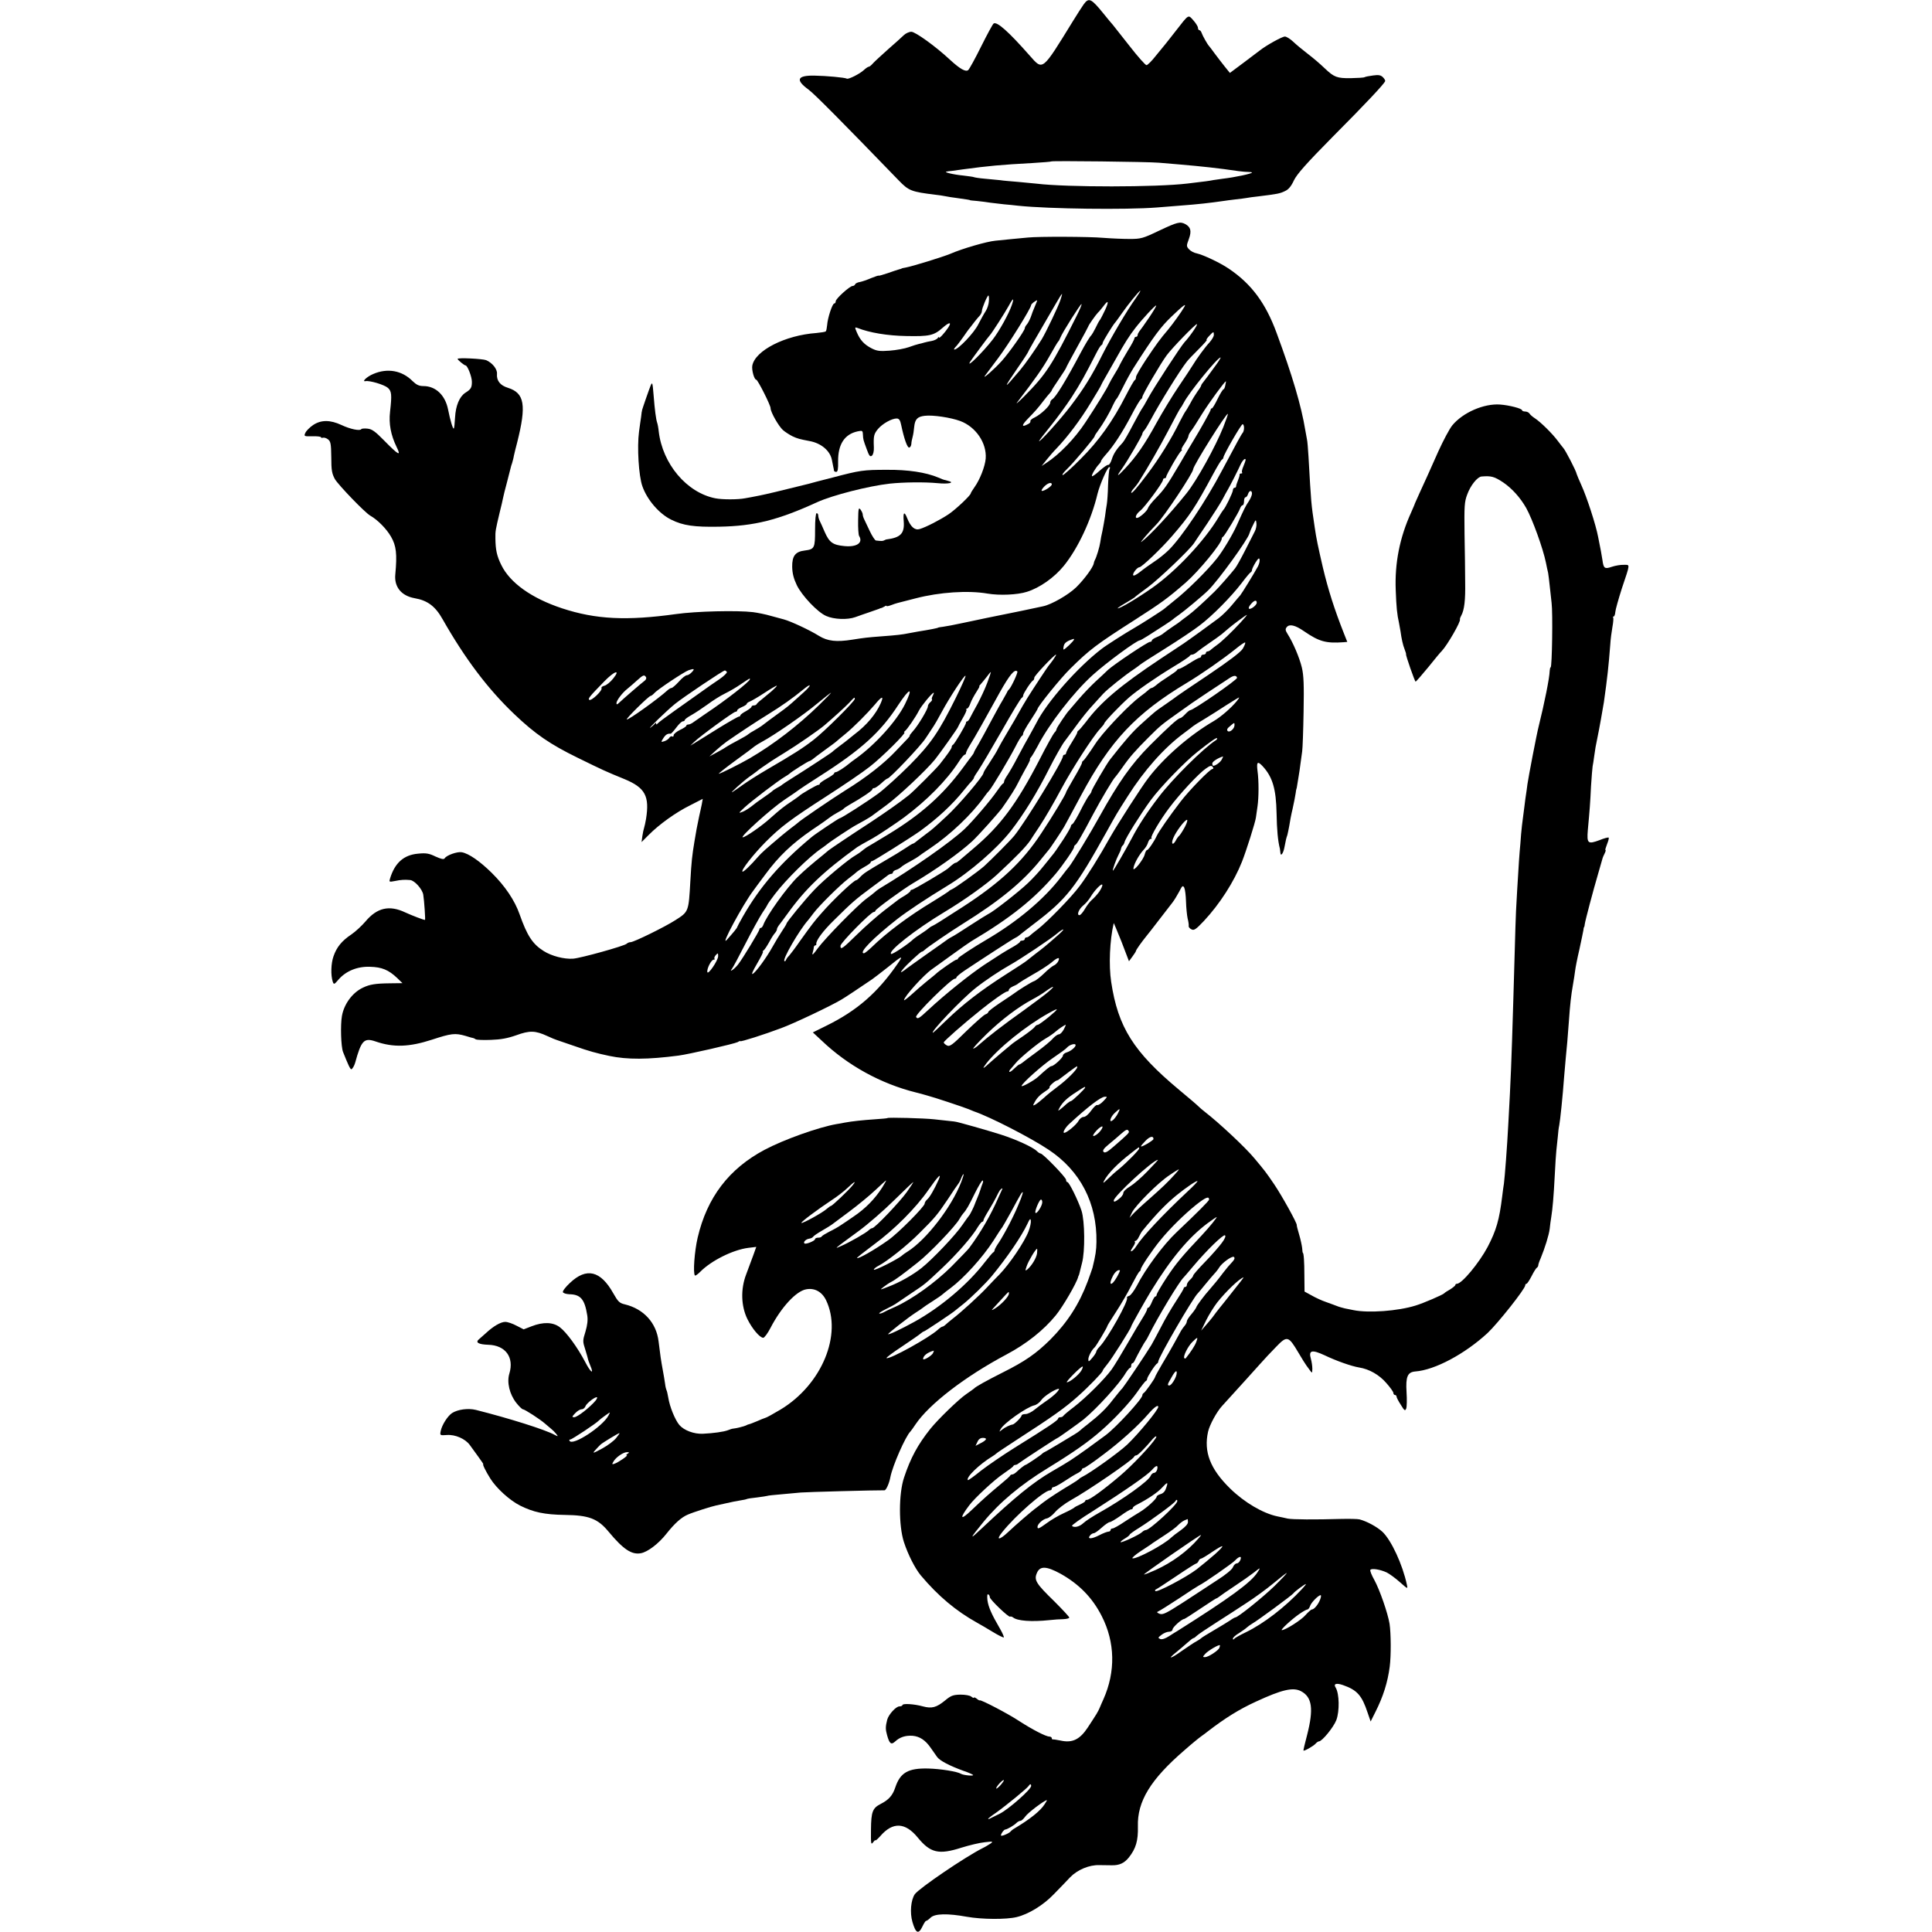 <?xml version="1.0" standalone="no"?>
<!DOCTYPE svg PUBLIC "-//W3C//DTD SVG 20010904//EN"
 "http://www.w3.org/TR/2001/REC-SVG-20010904/DTD/svg10.dtd">
<svg version="1.0" xmlns="http://www.w3.org/2000/svg"
 width="1216pt" height="1216pt" viewBox="0 0 1216 1216"
 preserveAspectRatio="xMidYMid meet">
<g transform="translate(0,1216) scale(0.1,-0.1)"
fill="#000000" stroke="none">
<path d="M6821 12133 c-11 -16 -42 -63 -68 -106 -196 -318 -188 -312 -272
-217 -133 151 -206 216 -227 202 -6 -4 -41 -69 -79 -145 -37 -75 -74 -142 -81
-148 -16 -13 -51 6 -116 66 -89 83 -217 175 -242 175 -14 0 -36 -10 -48 -22
-13 -13 -57 -52 -98 -88 -40 -36 -83 -75 -94 -87 -11 -13 -23 -23 -28 -23 -5
0 -19 -10 -31 -21 -24 -23 -97 -60 -107 -54 -11 7 -131 18 -204 19 -109 2
-121 -27 -37 -88 38 -28 211 -203 568 -572 63 -65 78 -71 233 -90 19 -2 46 -6
60 -9 14 -3 45 -8 70 -11 63 -9 85 -12 85 -14 0 -1 20 -3 45 -5 25 -3 63 -7
85 -11 22 -3 60 -7 85 -10 25 -2 65 -6 90 -9 192 -20 678 -26 870 -11 58 5
125 10 150 12 109 8 187 17 270 29 14 2 48 7 76 10 28 3 59 7 70 9 10 2 44 7
74 10 122 15 136 18 167 33 23 10 40 31 57 68 19 39 78 106 243 273 215 216
325 334 331 351 2 5 -5 16 -14 25 -13 13 -27 16 -62 11 -25 -3 -49 -8 -54 -11
-4 -3 -44 -5 -87 -6 -85 -1 -104 6 -161 60 -37 35 -66 60 -120 102 -25 19 -61
49 -80 67 -19 18 -43 33 -53 33 -17 0 -115 -54 -157 -87 -8 -6 -54 -41 -102
-77 l-87 -65 -34 42 c-18 23 -47 60 -63 82 -16 22 -31 42 -34 45 -10 10 -41
65 -47 83 -3 9 -9 17 -14 17 -5 0 -9 7 -9 15 0 8 -13 29 -29 47 -33 37 -27 41
-111 -67 -30 -38 -60 -77 -67 -85 -7 -8 -34 -41 -59 -72 -25 -32 -51 -58 -58
-58 -7 0 -55 54 -107 121 -52 66 -99 126 -105 133 -6 6 -33 39 -59 71 -77 95
-92 102 -124 58z m472 -997 c37 -3 95 -8 130 -11 139 -12 244 -23 372 -42 17
-2 42 -5 58 -5 15 0 27 -2 27 -4 0 -7 -107 -30 -185 -39 -16 -2 -42 -6 -56 -8
-24 -5 -53 -9 -164 -22 -197 -24 -760 -24 -950 -1 -16 2 -68 7 -115 11 -47 4
-98 8 -115 11 -16 2 -59 6 -94 9 -36 3 -67 8 -71 10 -3 2 -33 6 -66 10 -64 6
-128 22 -106 25 6 2 20 3 30 4 9 1 42 6 72 10 163 22 239 29 440 40 63 4 116
8 117 10 5 5 607 -2 676 -8z"/>
<path d="M7295 10708 c-102 -49 -115 -52 -185 -52 -41 0 -115 3 -165 7 -89 8
-407 9 -475 2 -39 -3 -174 -17 -205 -20 -54 -5 -207 -49 -285 -83 -46 -19
-236 -78 -280 -86 -14 -2 -25 -5 -25 -6 0 -1 -7 -3 -15 -5 -8 -2 -41 -13 -72
-24 -32 -11 -58 -18 -58 -16 0 2 -21 -5 -46 -15 -25 -11 -57 -22 -72 -25 -15
-2 -28 -9 -30 -15 -2 -5 -9 -10 -16 -10 -17 0 -106 -80 -106 -96 0 -8 -4 -14
-9 -14 -12 0 -42 -91 -45 -136 -2 -19 -5 -37 -9 -40 -3 -3 -29 -7 -59 -10
-196 -14 -385 -110 -403 -205 -5 -27 12 -89 25 -89 9 0 90 -160 90 -179 0 -25
51 -114 78 -138 15 -13 42 -30 60 -39 32 -15 45 -18 107 -30 73 -13 130 -61
141 -119 3 -17 7 -37 9 -45 2 -8 4 -18 4 -22 1 -5 7 -8 14 -8 10 0 13 18 12
66 -1 107 40 171 123 189 29 6 32 5 33 -19 2 -34 2 -33 24 -93 15 -42 21 -50
33 -41 8 7 13 28 12 52 -3 72 0 84 26 116 29 34 88 67 119 66 14 -1 21 -11 27
-41 18 -86 39 -146 51 -142 7 2 12 12 13 23 0 10 4 30 8 44 4 14 8 42 10 64 5
48 21 64 67 69 52 6 163 -11 223 -33 98 -37 167 -138 160 -236 -4 -50 -37
-134 -71 -181 -12 -17 -23 -35 -23 -38 0 -12 -95 -102 -140 -132 -51 -34 -141
-81 -182 -93 -30 -9 -56 13 -78 68 -18 46 -27 39 -22 -19 6 -76 -19 -103 -108
-114 -3 0 -9 -3 -15 -6 -9 -5 -18 -5 -52 -1 -6 1 -24 28 -39 60 -15 31 -31 65
-35 74 -5 10 -9 23 -9 30 0 7 -7 21 -14 31 -12 15 -14 6 -15 -68 -1 -47 2 -91
6 -98 27 -43 -14 -72 -93 -64 -73 7 -94 23 -123 88 -13 30 -27 62 -32 71 -5
10 -9 25 -9 33 0 8 -4 15 -10 15 -6 0 -10 -41 -10 -104 0 -116 -3 -123 -65
-131 -59 -7 -80 -34 -79 -103 1 -41 9 -73 29 -115 32 -66 131 -171 185 -194
49 -22 135 -25 184 -7 23 8 61 22 86 30 25 9 52 18 60 21 8 4 17 7 20 7 3 1
11 5 18 9 6 5 12 6 12 3 0 -3 12 -1 28 5 15 6 34 12 42 14 8 2 59 15 113 29
150 39 330 51 452 30 76 -13 189 -8 248 11 81 25 173 90 233 164 89 110 173
289 212 454 15 59 62 167 74 167 5 0 6 -5 2 -11 -4 -6 -8 -52 -10 -103 -1 -50
-5 -104 -8 -121 -3 -16 -8 -50 -11 -75 -4 -25 -11 -65 -16 -90 -6 -25 -12 -57
-14 -73 -4 -29 -24 -95 -34 -112 -3 -5 -6 -15 -7 -21 -4 -25 -60 -101 -111
-151 -50 -48 -155 -108 -208 -119 -73 -16 -213 -45 -230 -48 -57 -11 -181 -37
-270 -56 -55 -12 -113 -23 -130 -25 -16 -2 -30 -4 -30 -5 0 -3 -57 -14 -127
-25 -18 -3 -45 -8 -60 -11 -39 -8 -73 -12 -168 -19 -92 -7 -109 -9 -185 -21
-100 -16 -156 -10 -211 24 -59 37 -176 91 -219 103 -16 4 -55 15 -85 23 -30 9
-80 19 -110 23 -98 12 -359 6 -485 -12 -310 -43 -504 -34 -717 36 -191 63
-328 160 -383 273 -28 57 -36 94 -37 166 -1 48 1 55 27 165 10 39 19 79 21 90
2 11 13 56 25 100 11 44 22 85 23 90 1 6 5 19 9 30 3 11 9 31 11 45 3 14 12
52 21 85 59 235 47 311 -58 344 -49 15 -73 45 -69 89 2 29 -29 68 -68 85 -23
9 -180 17 -180 8 0 -6 42 -41 50 -41 12 0 40 -71 40 -103 0 -37 -6 -47 -41
-69 -37 -24 -61 -81 -65 -156 -2 -36 -5 -67 -8 -69 -5 -6 -22 49 -36 120 -18
90 -78 147 -155 147 -28 0 -44 8 -68 31 -66 67 -158 84 -248 45 -39 -16 -75
-50 -48 -45 25 5 117 -22 140 -42 24 -21 26 -44 14 -150 -9 -76 5 -148 41
-222 31 -62 13 -53 -79 41 -54 55 -75 71 -103 74 -19 2 -37 1 -40 -3 -8 -13
-70 0 -125 26 -71 33 -128 33 -178 0 -21 -14 -43 -36 -49 -49 -10 -22 -9 -23
44 -22 30 1 54 -2 54 -6 0 -4 6 -5 13 -3 6 2 21 -2 31 -10 17 -13 20 -28 21
-112 0 -83 4 -104 23 -139 23 -38 189 -211 223 -230 46 -26 102 -83 130 -132
33 -57 39 -108 27 -237 -8 -79 38 -135 121 -150 82 -14 131 -51 177 -133 141
-248 284 -438 451 -597 131 -125 226 -190 398 -274 161 -79 176 -86 296 -135
130 -54 158 -107 135 -251 -4 -22 -9 -47 -12 -55 -3 -8 -8 -32 -11 -52 l-5
-38 44 44 c66 67 172 143 261 187 l80 41 -6 -34 c-4 -18 -11 -53 -17 -78 -15
-73 -17 -82 -29 -155 -15 -90 -19 -128 -26 -250 -11 -194 -10 -193 -95 -247
-67 -43 -261 -138 -281 -138 -8 0 -19 -4 -25 -10 -14 -14 -287 -90 -337 -94
-57 -4 -136 17 -185 48 -70 44 -104 96 -152 232 -30 86 -91 177 -175 260 -74
73 -144 122 -189 130 -28 5 -96 -19 -107 -38 -6 -9 -22 -5 -58 11 -41 20 -60
23 -110 18 -90 -8 -146 -58 -176 -156 -7 -23 -6 -23 31 -16 38 8 62 9 95 6 28
-2 78 -58 83 -93 6 -36 14 -158 11 -158 -10 0 -80 27 -124 47 -101 48 -178 30
-251 -57 -23 -27 -63 -64 -88 -81 -61 -41 -93 -80 -113 -138 -16 -45 -18 -118
-5 -159 7 -20 9 -20 37 13 47 54 119 83 198 80 74 -2 116 -19 170 -70 l34 -33
-79 -1 c-92 -1 -127 -7 -169 -27 -67 -31 -120 -104 -133 -179 -10 -57 -6 -192
7 -226 31 -78 45 -109 52 -109 6 0 19 22 24 40 39 142 56 160 129 135 113 -39
212 -35 354 11 122 40 146 43 212 24 25 -8 47 -14 50 -14 3 -1 10 -4 15 -8 6
-3 48 -5 95 -3 62 2 105 10 159 29 85 31 120 30 196 -5 28 -13 55 -24 60 -25
6 -2 55 -19 111 -38 88 -31 138 -45 219 -62 114 -24 242 -23 435 2 63 8 351
74 373 85 9 6 17 8 17 6 0 -6 154 43 257 82 77 28 311 139 378 179 26 15 114
74 195 129 14 10 57 43 95 73 96 78 103 80 65 25 -126 -183 -256 -296 -449
-391 l-85 -42 55 -51 c164 -157 373 -272 594 -327 17 -4 32 -8 35 -9 3 -1 19
-5 35 -10 43 -11 226 -72 261 -86 16 -7 31 -13 34 -14 98 -33 356 -165 471
-242 198 -132 304 -335 300 -580 -1 -54 -5 -82 -25 -163 -2 -8 -16 -46 -30
-85 -54 -144 -127 -257 -235 -366 -90 -89 -159 -137 -301 -208 -101 -51 -170
-89 -180 -101 -3 -3 -25 -18 -49 -35 -47 -32 -178 -159 -226 -219 -78 -98
-124 -182 -165 -306 -34 -101 -34 -303 -1 -405 26 -80 70 -166 106 -210 110
-131 223 -225 354 -298 19 -10 64 -37 99 -58 36 -22 67 -37 70 -35 2 3 -8 27
-23 53 -56 96 -74 139 -80 181 -3 27 -1 41 5 37 6 -3 10 -11 10 -18 0 -14 120
-130 128 -122 3 2 11 0 18 -5 26 -22 116 -29 229 -17 28 3 67 6 88 6 20 1 37
5 37 10 0 5 -43 51 -95 103 -114 111 -128 133 -109 177 19 46 59 45 149 -4
116 -65 200 -150 259 -266 85 -166 88 -351 11 -524 -8 -17 -18 -41 -24 -55
-12 -27 -17 -35 -74 -122 -50 -76 -97 -100 -172 -83 -22 4 -43 8 -47 7 -5 -1
-8 2 -8 8 0 5 -7 10 -15 10 -22 0 -107 44 -189 97 -69 46 -242 136 -249 131
-2 -2 -11 3 -20 11 -10 7 -17 10 -17 6 0 -4 -7 -1 -16 6 -9 8 -39 13 -69 13
-46 -1 -60 -6 -97 -37 -54 -44 -83 -52 -139 -37 -54 15 -129 20 -129 8 0 -4
-9 -8 -19 -8 -22 0 -68 -51 -77 -84 -11 -43 -11 -61 -1 -96 15 -55 26 -64 51
-41 29 27 64 39 110 36 45 -4 81 -28 114 -76 13 -19 31 -44 40 -57 17 -24 79
-56 167 -88 28 -9 54 -21 59 -25 10 -9 -60 -3 -76 7 -23 14 -128 31 -206 33
-126 3 -176 -26 -207 -119 -17 -51 -41 -78 -92 -104 -51 -26 -60 -49 -61 -161
-1 -90 0 -98 13 -81 8 11 15 17 15 13 0 -4 14 8 31 27 78 90 156 87 235 -9 80
-98 133 -110 276 -64 49 15 114 31 146 34 51 6 55 5 37 -8 -11 -7 -33 -21 -50
-29 -113 -57 -399 -252 -427 -290 -25 -36 -32 -117 -15 -175 21 -72 38 -80 63
-28 9 19 19 35 23 35 4 0 17 9 29 21 27 25 106 27 227 5 95 -17 249 -18 314
-2 75 18 168 75 234 144 34 35 81 83 103 107 46 47 120 78 183 76 20 0 55 -1
78 -1 48 -1 79 13 108 49 45 57 59 106 57 195 -5 157 79 296 294 481 44 39 92
78 105 87 13 9 33 24 44 33 107 82 195 137 300 185 162 75 233 92 283 66 71
-37 81 -112 39 -276 -14 -52 -24 -96 -23 -98 5 -5 64 29 76 43 7 8 17 15 22
15 19 0 92 89 109 134 21 56 19 166 -4 204 -16 24 3 31 46 16 89 -31 119 -65
155 -174 l19 -55 30 60 c49 97 77 186 90 285 9 69 8 210 -1 270 -11 67 -62
214 -96 276 -17 30 -28 58 -25 63 7 12 62 3 103 -16 18 -9 55 -36 83 -61 50
-44 50 -45 44 -16 -27 127 -98 280 -154 333 -35 32 -98 66 -144 78 -12 3 -62
4 -112 3 -169 -5 -310 -4 -340 2 -16 4 -46 10 -65 14 -91 19 -208 88 -297 175
-126 123 -168 232 -139 359 10 43 54 124 88 161 119 131 199 219 238 263 25
28 70 77 102 109 69 72 78 69 140 -36 23 -39 46 -76 51 -82 4 -5 14 -19 22
-30 14 -19 14 -19 15 10 0 17 -4 44 -9 62 -16 55 6 60 86 23 73 -35 169 -69
218 -77 63 -10 126 -46 170 -97 25 -28 45 -56 45 -63 0 -7 5 -13 10 -13 6 0
10 -5 10 -10 0 -6 12 -29 27 -52 23 -38 27 -40 34 -23 4 11 5 57 2 103 -6 97
6 126 55 130 123 9 312 110 455 242 64 60 237 278 237 300 0 5 3 10 8 10 4 0
18 21 32 48 13 26 28 50 33 53 5 3 9 10 9 15 0 5 6 25 15 44 27 66 52 146 57
186 2 23 7 56 10 75 8 49 15 127 22 264 3 66 8 136 10 155 2 19 6 58 9 85 2
28 6 60 9 72 6 30 22 184 31 308 3 39 8 90 10 115 6 54 13 139 20 235 7 102
14 163 25 225 5 30 12 71 14 90 2 19 14 80 27 135 12 55 23 109 25 120 1 11 3
20 4 20 2 0 4 9 5 20 3 22 52 208 85 320 11 39 22 78 25 87 2 9 9 26 15 37 6
12 8 21 5 21 -3 0 2 16 10 37 8 20 13 38 10 41 -2 3 -29 -4 -58 -16 -73 -27
-80 -21 -73 64 12 130 15 169 20 275 4 58 8 114 10 125 2 10 7 39 10 64 6 44
10 69 21 120 9 41 36 193 40 220 22 154 30 231 40 360 2 36 9 87 14 115 5 27
7 53 5 57 -3 5 -2 8 3 8 4 0 9 13 10 28 1 15 20 82 41 148 54 161 53 149 12
149 -19 1 -53 -5 -74 -12 -46 -16 -53 -11 -60 42 -7 43 -9 56 -27 145 -14 76
-72 253 -105 325 -15 33 -28 65 -30 71 -3 20 -72 152 -84 164 -3 3 -18 23 -35
45 -34 46 -108 119 -145 143 -14 9 -29 22 -33 29 -4 7 -17 13 -27 13 -11 0
-20 4 -20 8 0 11 -82 32 -139 36 -101 7 -233 -50 -300 -131 -18 -22 -57 -96
-88 -164 -62 -139 -79 -178 -119 -264 -15 -33 -28 -62 -29 -65 0 -3 -11 -27
-23 -55 -72 -158 -104 -319 -97 -490 4 -107 8 -150 21 -208 3 -16 7 -38 9 -50
6 -45 15 -87 26 -114 6 -15 10 -29 9 -31 -3 -6 55 -172 60 -172 3 0 39 41 80
91 40 50 78 96 85 102 35 37 122 188 114 199 -1 2 2 12 8 23 20 36 27 98 25
210 0 61 -2 198 -4 305 -2 174 -1 201 17 248 20 56 64 111 90 113 61 5 80 0
136 -37 56 -38 108 -96 145 -161 40 -72 106 -255 124 -343 5 -25 11 -54 14
-65 2 -11 7 -51 11 -90 4 -38 9 -83 11 -100 8 -60 3 -405 -6 -405 -3 0 -5 -10
-6 -22 -1 -44 -33 -203 -69 -348 -12 -45 -65 -322 -71 -365 -3 -27 -8 -57 -9
-65 -2 -9 -6 -43 -10 -75 -4 -33 -9 -71 -11 -85 -2 -14 -7 -54 -10 -90 -2 -36
-7 -85 -9 -110 -2 -25 -7 -92 -10 -150 -4 -58 -8 -134 -10 -170 -4 -59 -7
-147 -20 -615 -12 -401 -16 -499 -31 -770 -8 -157 -23 -347 -28 -384 -3 -14
-7 -51 -11 -81 -18 -147 -37 -214 -92 -319 -54 -101 -162 -231 -193 -231 -6 0
-10 -4 -10 -8 0 -4 -15 -16 -32 -27 -18 -10 -35 -21 -38 -25 -8 -9 -130 -62
-180 -77 -112 -35 -297 -48 -390 -29 -14 3 -38 8 -55 11 -16 4 -39 10 -50 15
-11 4 -42 16 -68 25 -27 9 -68 28 -92 42 l-44 24 -1 102 c0 86 -4 142 -10 142
-1 0 -3 14 -4 30 -2 17 -10 55 -19 85 -9 30 -16 57 -15 60 2 12 -95 187 -142
256 -53 78 -58 84 -124 163 -57 69 -222 223 -311 292 -17 13 -34 28 -40 34 -5
6 -62 55 -125 107 -286 239 -383 393 -426 678 -16 106 -9 262 16 370 0 3 22
-50 49 -117 l47 -123 22 30 c12 16 22 32 22 35 0 6 33 53 67 95 7 8 42 53 78
100 36 47 74 96 85 110 11 14 29 44 42 68 19 38 23 41 32 25 5 -10 10 -49 11
-88 1 -38 6 -86 10 -105 5 -19 8 -40 7 -47 -2 -7 6 -17 17 -22 16 -9 28 -1 79
53 99 106 189 246 239 372 27 68 85 251 88 279 2 17 7 48 10 70 8 55 9 159 0
223 -7 57 0 64 32 30 63 -68 85 -144 88 -297 2 -105 8 -173 21 -223 1 -5 2
-16 3 -25 2 -27 19 -3 26 37 9 46 10 52 18 75 3 11 8 37 12 58 3 22 12 70 21
107 8 37 17 81 19 97 2 15 4 28 5 28 1 0 3 11 5 25 2 14 6 39 9 55 3 17 8 50
11 75 3 25 8 61 11 80 3 19 7 132 9 250 3 168 1 229 -11 279 -15 62 -55 157
-91 213 -13 21 -14 29 -4 41 17 21 53 13 109 -26 95 -65 137 -77 249 -69 l23
2 -21 53 c-60 152 -99 274 -133 417 -30 130 -41 181 -51 251 -23 154 -22 146
-39 444 -3 50 -7 100 -10 111 -2 12 -7 37 -10 55 -26 158 -82 346 -181 614
-69 188 -159 309 -302 405 -53 36 -159 86 -199 95 -18 3 -40 15 -50 26 -17 19
-17 22 -1 65 18 50 12 75 -23 94 -32 17 -51 12 -165 -42z m-147 -426 c-53 -73
-154 -244 -209 -353 -65 -131 -117 -215 -200 -324 -63 -83 -199 -234 -199
-221 0 3 32 45 72 94 39 48 99 130 133 182 56 87 83 136 154 275 14 28 29 52
34 53 4 2 7 8 7 13 0 9 68 119 79 129 3 3 21 28 40 55 40 58 111 145 118 145
3 0 -11 -22 -29 -48z m-475 -14 c-14 -41 -90 -200 -116 -243 -39 -63 -104
-156 -137 -195 -107 -127 -110 -124 -13 17 35 50 63 94 63 96 0 4 46 84 172
300 21 37 40 67 42 67 2 0 -3 -19 -11 -42z m-449 -4 c-1 -19 -10 -47 -20 -62
-10 -15 -31 -53 -47 -84 -26 -53 -126 -158 -150 -158 -5 0 -1 7 7 16 9 8 30
37 48 62 18 26 37 53 43 59 5 7 19 24 30 39 11 14 26 32 33 39 6 8 12 19 12
27 0 18 34 98 41 98 3 0 5 -16 3 -36z m144 -25 c-19 -55 -77 -160 -119 -215
-61 -79 -171 -188 -143 -141 10 16 117 161 124 167 10 9 96 143 120 187 27 50
35 51 18 2z m146 -6 c-9 -21 -21 -51 -26 -68 -6 -16 -17 -37 -24 -46 -8 -8
-14 -20 -14 -25 0 -15 -99 -155 -145 -206 -48 -53 -126 -121 -105 -92 8 11 45
60 81 108 65 86 209 317 209 336 0 7 27 28 38 30 1 0 -5 -17 -14 -37z m442
-23 c-13 -27 -27 -55 -32 -62 -6 -7 -19 -31 -29 -53 -11 -22 -23 -42 -26 -45
-8 -6 -40 -59 -67 -110 -95 -179 -157 -280 -179 -293 -7 -4 -13 -14 -13 -21 0
-19 -58 -74 -97 -93 -18 -8 -30 -19 -28 -24 3 -4 -3 -13 -14 -18 -42 -23 -43
-9 -3 32 45 46 64 67 102 117 14 18 31 39 38 46 6 7 12 15 12 18 0 2 20 34 45
70 25 37 45 68 45 71 0 3 32 62 70 131 39 70 70 128 70 130 0 6 47 73 61 87 8
7 23 26 34 40 31 42 36 32 11 -23z m-179 -37 c-156 -312 -192 -368 -331 -508
-38 -38 -57 -54 -42 -35 107 139 160 214 202 289 26 47 51 88 54 91 4 3 10 14
14 25 11 30 129 216 133 211 3 -2 -11 -35 -30 -73z m454 -14 c-28 -41 -55 -79
-61 -86 -5 -7 -10 -17 -10 -23 0 -5 -4 -10 -10 -10 -5 0 -10 -4 -10 -10 0 -5
-18 -40 -41 -76 -22 -37 -45 -77 -50 -88 -5 -12 -20 -39 -34 -61 -14 -22 -29
-50 -35 -62 -12 -28 -76 -132 -148 -241 -67 -102 -165 -203 -247 -256 l-29
-19 31 39 c17 21 46 55 65 74 66 69 148 177 212 283 36 59 66 109 66 112 0 2
14 28 31 57 17 29 47 82 67 118 46 83 81 139 118 186 44 57 126 145 131 141 2
-3 -19 -38 -46 -78z m223 69 c-18 -32 -72 -106 -99 -139 -56 -66 -76 -94 -141
-191 -35 -53 -64 -103 -64 -111 0 -9 -3 -17 -7 -19 -5 -1 -30 -46 -57 -98 -82
-161 -172 -287 -283 -397 -56 -57 -108 -103 -114 -103 -7 0 5 17 27 38 41 39
174 197 174 207 0 4 11 21 24 38 28 38 70 109 91 157 9 19 19 37 23 40 4 3 22
37 41 75 19 39 49 93 66 120 127 199 170 257 239 323 73 70 95 86 80 60z
m-1486 -130 c-24 -36 -58 -72 -58 -62 0 5 -4 3 -8 -4 -5 -7 -22 -15 -38 -18
-16 -3 -37 -7 -46 -10 -9 -3 -25 -7 -35 -9 -10 -2 -38 -11 -63 -20 -25 -9 -79
-19 -120 -22 -64 -5 -82 -2 -115 15 -46 24 -71 51 -92 100 -14 33 -13 34 4 28
75 -30 189 -49 307 -51 145 -3 174 3 229 52 42 37 59 38 35 1z m1540 -25 c-18
-26 -41 -55 -52 -66 -24 -26 -195 -288 -232 -357 -16 -30 -32 -57 -35 -60 -3
-3 -29 -49 -58 -104 -28 -54 -57 -104 -64 -111 -39 -41 -58 -70 -69 -105 -7
-22 -17 -38 -23 -36 -5 2 -29 -15 -53 -36 -24 -22 -46 -38 -49 -35 -5 6 23 53
44 75 7 7 13 16 13 20 0 4 14 23 31 42 49 55 103 138 160 246 28 54 56 101 61
102 4 2 8 8 8 14 0 13 117 214 154 263 36 48 178 194 189 195 5 0 -7 -21 -25
-47z m132 -21 c0 -10 -13 -31 -28 -48 -25 -26 -80 -101 -107 -146 -5 -9 -44
-68 -86 -130 -42 -62 -104 -165 -139 -228 -73 -134 -128 -214 -200 -290 -51
-55 -57 -53 -15 5 31 43 125 204 125 215 0 5 6 15 13 22 6 7 25 38 41 68 53
100 183 310 226 364 8 11 42 46 74 78 32 32 55 58 51 58 -5 0 2 11 15 25 28
30 30 30 30 7z m-1 -209 c-27 -38 -56 -76 -64 -86 -8 -9 -15 -20 -15 -24 0 -3
-10 -20 -23 -37 -12 -17 -33 -51 -46 -76 -14 -25 -27 -47 -30 -50 -3 -3 -19
-32 -36 -65 -51 -105 -129 -231 -204 -330 -63 -84 -101 -128 -101 -115 0 5 8
18 18 28 9 10 22 27 29 38 64 102 132 221 189 329 37 72 70 132 73 135 3 3 13
18 21 34 33 65 213 286 232 286 4 0 -15 -30 -43 -67z m73 -108 c-2 -14 -8 -25
-11 -25 -4 0 -21 -27 -37 -60 -16 -33 -32 -60 -36 -60 -5 0 -8 -4 -8 -9 0 -7
-64 -122 -111 -199 -9 -15 -48 -79 -85 -144 -82 -139 -97 -159 -150 -214 -23
-23 -45 -51 -49 -63 -5 -18 -54 -61 -69 -61 -16 0 -3 27 20 45 28 21 144 178
144 195 0 6 5 10 10 10 6 0 10 4 10 9 0 12 82 155 95 163 5 4 6 8 2 8 -4 0 4
17 18 37 14 21 25 42 25 48 0 6 7 20 15 30 9 11 41 61 71 110 43 69 142 205
150 205 1 0 -1 -11 -4 -25z m-12 -262 c-50 -125 -167 -337 -232 -418 -101
-126 -229 -264 -283 -305 -17 -12 43 58 94 110 50 51 231 324 231 347 0 21
210 356 218 348 2 -2 -11 -38 -28 -82z m130 -6 c0 -13 -4 -27 -9 -32 -8 -9
-37 -62 -129 -235 -103 -196 -254 -420 -334 -500 -23 -23 -65 -57 -93 -75 -27
-18 -68 -47 -90 -65 -23 -18 -41 -27 -43 -20 -4 12 26 50 40 50 14 0 139 119
205 196 112 129 146 181 258 389 27 50 52 92 57 93 4 2 8 8 8 12 0 16 112 210
121 210 5 0 9 -10 9 -23z m10 -202 c0 -3 -6 -21 -14 -40 -8 -18 -12 -36 -8
-39 3 -3 0 -6 -6 -6 -7 0 -11 -3 -10 -7 1 -5 -4 -21 -10 -36 -7 -16 -12 -33
-12 -38 0 -5 -4 -9 -10 -9 -5 0 -10 -7 -10 -15 0 -14 -48 -114 -61 -125 -3 -3
-16 -23 -29 -45 -88 -148 -268 -340 -418 -445 -96 -67 -200 -129 -217 -129 -5
-1 15 14 45 31 30 18 57 34 60 37 3 4 41 33 85 65 71 53 264 237 290 277 6 9
43 65 84 125 40 60 84 129 97 154 13 25 28 52 33 60 14 24 64 122 80 158 13
27 31 43 31 27z m-1220 -154 c0 -11 -45 -41 -61 -41 -7 0 -2 11 11 25 23 25
50 33 50 16z m1260 -58 c0 -10 -9 -31 -20 -48 -21 -31 -28 -45 -75 -150 -24
-55 -88 -163 -125 -209 -61 -77 -189 -204 -270 -267 -30 -24 -57 -46 -60 -49
-10 -10 -146 -97 -195 -125 -44 -25 -172 -106 -200 -128 -150 -114 -347 -337
-412 -467 -7 -14 -26 -47 -41 -75 -16 -27 -50 -90 -76 -139 -25 -49 -56 -101
-66 -116 -11 -16 -20 -33 -20 -38 0 -6 -3 -12 -7 -14 -5 -1 -21 -23 -38 -47
-37 -55 -156 -194 -204 -239 -88 -83 -326 -249 -536 -375 -11 -7 -24 -17 -30
-23 -5 -5 -28 -23 -50 -39 -58 -42 -263 -252 -309 -315 -25 -35 -36 -46 -32
-30 4 14 8 31 8 38 1 6 5 12 10 12 4 0 7 3 6 8 -5 19 41 82 112 151 112 111
135 131 235 205 50 36 95 71 102 76 7 6 17 10 23 10 5 0 10 4 10 9 0 5 9 13
20 16 11 3 26 12 32 18 7 7 33 23 58 36 25 14 47 27 50 30 3 3 37 27 76 53
126 85 260 212 339 323 11 16 25 33 31 39 16 16 126 200 165 276 18 36 37 67
41 68 4 2 8 9 8 16 0 6 20 43 45 80 25 38 45 71 45 73 0 15 149 199 207 255
121 120 167 154 408 308 165 106 204 134 319 234 82 72 226 247 226 276 0 4 3
10 8 12 9 4 99 153 107 178 4 11 11 20 16 20 5 0 9 11 9 25 0 14 4 25 9 25 5
0 13 9 16 20 8 25 25 26 25 3z m18 -237 c-7 -14 -34 -67 -60 -118 -26 -51 -55
-104 -65 -116 -25 -32 -103 -121 -129 -146 -75 -73 -134 -126 -169 -152 -22
-16 -42 -31 -45 -34 -3 -3 -25 -19 -50 -35 -25 -17 -50 -35 -57 -41 -6 -6 -25
-17 -42 -24 -17 -7 -31 -16 -31 -21 0 -5 -5 -9 -12 -9 -15 0 -224 -140 -264
-176 -16 -16 -53 -50 -80 -75 -28 -26 -75 -75 -105 -110 -30 -35 -56 -66 -59
-69 -15 -14 -80 -111 -80 -119 0 -5 -6 -16 -14 -23 -7 -8 -50 -84 -94 -171
-144 -278 -245 -414 -417 -559 -38 -32 -77 -65 -86 -73 -9 -8 -19 -15 -23 -15
-6 0 -18 -8 -49 -36 -21 -18 -217 -134 -227 -134 -6 0 -10 -4 -10 -8 0 -4 -15
-16 -32 -27 -18 -10 -37 -23 -43 -27 -5 -4 -46 -35 -90 -69 -44 -34 -120 -101
-168 -148 -96 -94 -107 -102 -107 -74 0 19 191 213 210 213 5 0 10 4 10 8 0 9
171 134 235 172 141 83 295 192 374 265 37 34 166 178 189 210 53 75 84 125
101 160 5 11 25 48 44 83 20 34 33 62 30 62 -3 0 0 7 7 15 7 8 24 38 40 67 73
142 227 340 346 448 86 78 279 220 299 220 3 0 24 12 48 27 81 51 152 98 157
103 3 3 21 17 40 30 29 20 150 120 185 155 61 59 253 324 259 358 2 7 11 30
22 51 18 38 19 38 22 13 2 -15 -3 -38 -10 -51z m20 -220 c-26 -48 -102 -171
-112 -183 -6 -6 -29 -34 -51 -60 -22 -27 -60 -65 -85 -84 -42 -32 -186 -136
-220 -159 -8 -5 -73 -49 -145 -96 -255 -170 -375 -271 -471 -399 -21 -27 -42
-51 -46 -53 -4 -2 -8 -8 -8 -13 0 -5 -16 -33 -35 -63 -19 -30 -35 -60 -35 -66
0 -5 -4 -10 -10 -10 -5 0 -10 -5 -10 -10 0 -29 -237 -415 -306 -500 -31 -37
-141 -147 -190 -192 -40 -35 -185 -139 -204 -146 -8 -3 -17 -9 -20 -13 -3 -3
-48 -32 -100 -64 -151 -91 -290 -195 -384 -287 -22 -21 -44 -38 -48 -38 -37 0
57 96 210 216 66 51 179 126 315 209 141 85 311 233 399 345 82 105 166 242
243 395 31 62 82 152 95 168 5 7 38 50 72 97 34 47 80 104 102 127 21 24 53
58 70 77 28 30 134 115 196 156 12 8 28 20 34 25 6 6 79 53 161 104 83 52 179
116 215 144 81 61 199 181 265 267 27 36 53 67 57 68 4 2 8 8 8 14 0 6 10 27
22 47 17 27 24 32 26 19 2 -10 -3 -28 -10 -42z m-8 -230 c0 -7 -11 -21 -25
-30 -29 -19 -35 -3 -8 26 19 21 33 23 33 4z m-101 -123 c-57 -62 -122 -124
-150 -143 -12 -8 -27 -21 -35 -27 -7 -7 -17 -13 -23 -13 -6 0 -11 -4 -11 -10
0 -5 -7 -10 -15 -10 -8 0 -15 -4 -15 -10 0 -5 -4 -10 -10 -10 -5 0 -34 -16
-64 -35 -30 -19 -59 -35 -65 -35 -5 0 -11 -3 -13 -8 -1 -4 -26 -22 -54 -40
-28 -18 -62 -41 -74 -52 -13 -11 -27 -20 -31 -20 -4 0 -14 -6 -21 -13 -7 -7
-31 -26 -53 -42 -64 -48 -200 -188 -262 -270 -5 -5 -26 -37 -48 -70 -22 -33
-43 -61 -47 -63 -5 -2 -8 -8 -8 -13 0 -6 -22 -48 -50 -95 -27 -47 -50 -87 -50
-90 0 -11 -85 -152 -157 -260 -118 -179 -256 -308 -490 -460 -158 -102 -175
-112 -193 -121 -8 -3 -17 -9 -20 -12 -3 -3 -25 -20 -50 -36 -25 -16 -47 -32
-50 -35 -30 -30 -133 -99 -141 -94 -24 15 153 154 336 264 122 73 265 175 330
235 118 109 184 177 210 216 6 9 30 47 56 85 40 61 89 146 139 239 68 127 199
330 245 379 14 15 25 29 25 32 0 10 98 113 156 164 52 45 167 125 274 190 58
35 107 67 108 72 2 4 9 8 16 8 7 0 21 8 32 18 11 9 45 34 76 55 31 21 66 46
77 55 41 35 57 49 105 85 27 20 51 37 54 37 2 0 -15 -21 -39 -47z m-1049 -108
c0 -8 -61 -67 -66 -63 -2 2 -1 14 2 25 5 18 22 30 62 42 1 1 2 -1 2 -4z m1062
-58 c-14 -22 -85 -76 -214 -163 -106 -71 -195 -131 -198 -134 -3 -3 -34 -25
-70 -50 -36 -24 -70 -49 -76 -55 -7 -5 -42 -37 -79 -70 -56 -50 -104 -105
-198 -225 -21 -26 -117 -191 -117 -200 0 -5 -6 -15 -12 -22 -7 -7 -25 -38 -41
-68 -37 -74 -60 -114 -69 -118 -5 -2 -8 -8 -8 -13 0 -5 -21 -42 -47 -82 -45
-68 -53 -80 -78 -110 -5 -7 -28 -35 -50 -62 -22 -28 -64 -74 -95 -103 -54 -52
-220 -182 -250 -195 -8 -4 -60 -36 -115 -72 -55 -36 -107 -69 -115 -72 -8 -4
-19 -11 -25 -15 -5 -4 -64 -46 -130 -92 -66 -47 -124 -88 -130 -93 -5 -5 -17
-13 -25 -18 -13 -8 -13 -7 0 11 20 27 114 114 122 114 4 0 13 6 20 13 15 15
157 112 237 162 236 147 380 266 492 405 24 30 46 57 49 60 7 6 80 116 97 145
12 21 30 55 108 200 184 344 345 515 665 707 93 56 224 147 309 215 29 24 56
42 58 39 3 -3 -4 -20 -15 -39z m-1193 -69 c-13 -18 -26 -35 -29 -38 -5 -5
-100 -149 -133 -202 -16 -26 -36 -59 -81 -140 -12 -20 -37 -62 -56 -95 -19
-32 -40 -69 -47 -83 -13 -26 -20 -37 -65 -107 -16 -23 -28 -44 -28 -48 0 -19
-156 -203 -234 -274 -73 -68 -94 -86 -122 -106 -15 -11 -40 -30 -55 -42 -15
-13 -29 -23 -33 -23 -3 0 -25 -13 -48 -29 -24 -16 -79 -50 -123 -75 -126 -74
-137 -81 -163 -108 -9 -10 -20 -18 -23 -18 -15 0 -151 -129 -219 -208 -41 -46
-59 -69 -135 -175 -30 -44 -62 -85 -69 -93 -8 -7 -16 -19 -19 -26 -2 -7 -7
-10 -10 -7 -13 11 92 192 148 256 5 6 21 26 35 45 34 46 166 177 220 218 25
19 50 39 56 45 6 5 27 19 47 30 20 11 37 23 37 27 0 5 4 8 9 8 8 0 242 147
300 188 112 81 205 167 281 262 19 24 41 49 48 56 6 7 12 15 12 19 0 4 13 25
29 48 16 23 81 134 146 247 64 113 121 207 126 208 5 2 9 9 9 15 0 12 51 90
63 95 4 2 7 10 7 17 0 12 126 145 137 145 2 0 -6 -15 -18 -32z m-2274 -78
c-10 -11 -24 -20 -32 -20 -8 0 -31 -18 -50 -40 -20 -22 -41 -40 -46 -40 -6 0
-17 -7 -26 -15 -59 -54 -249 -190 -256 -183 -6 5 139 148 150 148 4 0 15 8 24
18 20 23 189 135 216 144 35 11 39 9 20 -12z m220 1 c3 -5 -18 -26 -47 -46
-29 -19 -83 -57 -119 -83 -36 -26 -110 -78 -165 -117 -54 -38 -102 -74 -106
-80 -5 -6 -8 -6 -8 0 0 7 -3 7 -8 0 -4 -5 -16 -16 -27 -24 -29 -20 103 108
154 149 49 40 302 210 313 210 4 0 9 -4 13 -9z m1828 3 c6 -6 -40 -103 -53
-114 -4 -3 -10 -12 -13 -20 -4 -8 -17 -31 -28 -50 -12 -19 -44 -78 -72 -130
-27 -52 -63 -116 -78 -143 -16 -26 -29 -50 -29 -53 0 -2 -4 -10 -10 -17 -5 -7
-33 -43 -61 -82 -126 -170 -263 -292 -469 -417 -63 -38 -124 -75 -135 -81 -10
-7 -25 -18 -33 -25 -7 -6 -23 -17 -35 -24 -43 -23 -203 -156 -262 -219 -60
-63 -175 -203 -175 -213 0 -3 -13 -24 -29 -48 -16 -24 -42 -67 -58 -96 -39
-70 -102 -156 -124 -171 -12 -7 -2 16 26 64 24 41 41 75 37 75 -4 0 -2 4 4 8
6 4 21 27 35 52 13 25 30 51 37 58 6 7 12 18 12 23 0 5 5 15 10 22 6 7 30 40
55 74 115 160 226 266 440 421 10 7 47 28 98 56 30 16 154 99 197 131 144 107
269 234 343 348 16 26 34 47 39 47 4 0 8 5 8 10 0 6 11 28 24 49 13 21 47 78
74 127 27 49 58 105 69 124 11 19 32 57 46 83 62 110 93 148 110 131z m-2543
-44 c-17 -22 -43 -43 -56 -46 -13 -3 -21 -10 -18 -15 8 -14 -63 -82 -77 -74
-10 7 1 21 94 116 64 66 105 79 57 19z m2354 -27 c-14 -38 -42 -97 -61 -133
-20 -36 -41 -75 -47 -87 -6 -13 -14 -23 -18 -23 -5 0 -8 -4 -8 -9 0 -13 -73
-135 -82 -139 -5 -2 -8 -8 -8 -14 0 -9 -27 -47 -75 -108 -26 -32 -163 -169
-195 -195 -59 -47 -142 -105 -240 -170 -131 -85 -251 -166 -265 -177 -5 -5
-20 -16 -31 -26 -73 -59 -122 -101 -163 -141 -70 -68 -197 -246 -217 -303 -4
-10 -10 -18 -15 -18 -5 0 -9 -4 -9 -9 0 -10 -107 -187 -135 -222 -11 -14 -27
-29 -35 -34 -12 -7 -13 -6 -4 6 7 8 45 80 86 160 41 80 89 167 106 193 18 26
32 49 32 51 0 3 21 33 47 67 72 94 215 235 293 288 12 8 28 20 34 25 19 17
160 110 186 123 29 15 79 44 95 55 5 4 48 35 95 70 75 55 250 219 305 287 29
36 145 199 145 205 0 2 13 26 29 54 16 27 27 52 24 55 -4 3 -2 6 3 6 6 0 16
15 22 34 7 19 24 50 37 70 13 20 22 36 19 36 -3 0 1 6 8 13 7 8 24 28 37 45
13 18 25 32 27 32 2 0 -8 -30 -22 -67z m-2148 35 c4 -6 0 -16 -8 -22 -19 -14
-136 -115 -160 -138 -13 -13 -18 -14 -18 -4 0 17 36 65 69 91 14 11 41 35 60
52 40 36 46 38 57 21z m1950 -130 c-106 -214 -157 -289 -291 -424 -66 -66
-154 -146 -195 -177 -71 -52 -234 -157 -245 -157 -5 0 -154 -99 -176 -118
-195 -162 -325 -311 -433 -500 -20 -35 -36 -65 -36 -67 0 -5 -22 -32 -65 -80
-47 -52 102 225 167 310 4 6 37 51 74 100 85 116 170 196 295 282 56 37 106
73 113 79 7 6 28 19 46 29 19 10 37 21 40 25 3 4 21 16 40 27 68 38 140 86
140 94 0 5 6 9 13 9 6 0 26 14 44 30 18 17 35 30 39 30 14 0 209 205 239 252
6 8 23 35 39 59 17 24 45 73 64 109 46 86 142 233 149 227 3 -3 -25 -66 -61
-139z m1770 126 c4 -11 -275 -204 -295 -204 -4 0 -18 -11 -31 -25 -13 -14 -27
-25 -32 -25 -13 0 -74 -55 -192 -173 -116 -117 -196 -231 -316 -447 -56 -102
-168 -286 -191 -315 -5 -5 -28 -35 -51 -65 -108 -141 -274 -280 -470 -395 -79
-46 -178 -111 -178 -117 0 -5 -5 -8 -10 -8 -9 0 -111 -71 -130 -90 -3 -3 -27
-23 -55 -45 -27 -22 -71 -60 -97 -84 -27 -24 -48 -40 -48 -36 0 22 125 160
176 195 12 8 68 49 125 90 57 41 112 80 121 85 251 149 399 268 533 426 43 51
115 155 115 167 0 6 4 12 8 14 9 4 40 56 112 193 50 94 127 224 140 235 3 3
23 29 44 59 46 66 82 107 166 191 73 73 83 81 189 156 42 30 81 57 86 61 9 7
155 104 235 156 26 17 42 17 46 1z m-3066 -9 c0 -14 -152 -133 -280 -218 -30
-21 -64 -44 -75 -52 -10 -8 -25 -15 -32 -15 -7 0 -13 -3 -13 -7 0 -5 -18 -17
-40 -27 -22 -11 -40 -26 -40 -33 0 -8 -4 -12 -9 -8 -6 3 -13 -1 -18 -8 -4 -8
-19 -18 -31 -22 -23 -7 -23 -7 -7 19 15 23 27 30 46 28 3 -1 19 17 35 38 16
22 35 40 42 40 6 0 12 4 12 8 0 5 19 19 43 32 23 13 68 43 100 66 32 24 81 55
110 69 29 14 75 41 102 60 55 37 55 37 55 30z m136 -76 c-20 -17 -49 -41 -64
-53 -15 -11 -28 -24 -30 -28 -2 -5 -10 -8 -18 -8 -8 0 -14 -4 -14 -8 0 -5 -16
-17 -35 -28 -19 -10 -35 -22 -35 -26 0 -5 -4 -8 -9 -8 -5 0 -65 -34 -133 -76
-68 -42 -134 -84 -148 -92 l-25 -15 25 24 c37 36 247 189 259 189 6 0 11 4 11
9 0 5 14 14 30 21 17 7 30 16 30 20 0 4 8 10 18 14 9 3 51 27 92 54 41 27 77
48 79 46 2 -2 -13 -17 -33 -35z m203 -6 c-24 -21 -55 -49 -70 -63 -15 -14 -40
-34 -55 -45 -70 -51 -130 -95 -139 -103 -5 -4 -26 -17 -45 -28 -19 -10 -37
-22 -40 -25 -3 -4 -32 -21 -64 -38 -33 -17 -64 -35 -70 -39 -6 -5 -33 -21 -61
-36 l-50 -27 40 37 c22 20 54 46 71 58 75 52 185 125 252 166 91 56 162 106
231 163 50 41 50 25 0 -20z m637 -75 c-53 -107 -188 -256 -310 -343 -16 -11
-33 -24 -40 -30 -28 -24 -76 -55 -86 -55 -5 0 -10 -3 -10 -8 0 -4 -20 -18 -45
-32 -25 -14 -45 -28 -45 -32 0 -5 -4 -8 -10 -8 -9 0 -110 -58 -120 -70 -3 -3
-23 -17 -45 -32 -50 -33 -74 -52 -137 -108 -55 -50 -157 -120 -173 -120 -21 0
178 180 262 236 48 32 90 61 93 64 3 3 61 41 128 84 262 167 384 277 495 448
74 112 97 116 43 6z m-541 -6 c-130 -127 -286 -247 -435 -334 -64 -37 -186
-98 -196 -98 -4 0 41 36 101 80 61 44 117 86 125 93 8 6 30 20 49 30 73 39
260 168 341 236 47 39 87 70 90 71 3 0 -31 -35 -75 -78z m716 59 c-6 -10 -8
-21 -5 -23 2 -3 -2 -11 -11 -18 -8 -7 -15 -18 -15 -26 0 -18 -63 -123 -94
-156 -14 -16 -23 -28 -20 -28 3 0 -7 -13 -23 -29 -15 -15 -44 -46 -64 -67 -73
-78 -186 -167 -319 -249 -83 -52 -286 -190 -300 -205 -3 -3 -21 -17 -40 -31
-19 -15 -46 -36 -60 -48 -97 -82 -128 -109 -150 -135 -45 -52 -92 -97 -97 -92
-10 9 70 110 146 187 97 97 156 141 387 290 104 67 225 149 269 184 76 59 233
215 217 215 -4 0 -2 4 3 8 14 10 69 90 89 130 16 31 83 112 93 112 2 0 -1 -8
-6 -19z m-491 -20 c0 -15 -193 -207 -260 -258 -67 -52 -125 -89 -295 -188 -55
-32 -122 -75 -150 -95 -27 -20 -57 -40 -65 -45 -23 -13 66 67 105 95 20 14 42
30 48 35 11 10 43 32 92 65 13 8 51 33 86 54 74 45 213 141 248 171 61 52 128
113 156 142 33 36 35 37 35 24z m163 -28 c-31 -69 -88 -137 -165 -195 -16 -13
-35 -28 -41 -33 -7 -6 -30 -24 -52 -40 -22 -17 -42 -32 -45 -36 -5 -6 -170
-114 -255 -167 -27 -17 -55 -35 -61 -40 -5 -5 -21 -15 -35 -22 -13 -7 -26 -16
-29 -20 -3 -3 -27 -21 -55 -40 -27 -18 -61 -43 -75 -55 -14 -11 -38 -27 -55
-34 -29 -11 -28 -10 10 26 44 41 215 171 255 194 14 8 27 17 30 20 7 9 118 79
125 79 3 0 11 5 18 10 7 6 41 32 77 58 36 26 70 51 76 57 6 5 30 26 54 45 55
45 138 129 186 185 45 55 59 58 37 8z m2242 15 c-37 -45 -101 -100 -145 -126
-153 -89 -313 -229 -411 -357 -43 -55 -196 -294 -242 -375 -65 -117 -146 -247
-191 -306 -52 -71 -207 -229 -266 -274 -19 -14 -39 -31 -46 -37 -7 -7 -17 -13
-23 -13 -6 0 -11 -4 -11 -10 0 -5 -7 -10 -15 -10 -8 0 -15 -3 -15 -7 0 -5 -23
-21 -50 -36 -43 -24 -83 -49 -174 -109 -93 -62 -249 -187 -353 -284 -60 -56
-68 -60 -77 -45 -9 14 221 241 244 241 5 0 10 4 10 8 0 5 23 24 51 43 114 76
305 200 319 206 8 4 17 9 20 12 3 3 48 38 100 78 204 155 259 225 455 578 63
113 60 109 134 225 102 161 227 302 348 392 32 24 60 45 63 48 3 3 34 23 70
44 36 22 98 61 139 88 41 26 77 48 79 48 3 0 -3 -10 -13 -22z m-15 -152 c0
-23 -31 -49 -43 -37 -7 7 -3 17 14 30 29 25 29 25 29 7z m-116 -94 c-79 -50
-279 -249 -363 -361 -69 -90 -126 -177 -167 -256 -41 -77 -115 -205 -119 -205
-6 0 21 74 36 102 7 13 14 29 15 37 2 8 6 17 11 20 4 3 9 13 11 21 6 25 100
175 164 263 61 83 217 244 296 306 82 65 117 89 122 85 2 -3 0 -8 -6 -12z m36
-122 c-9 -18 -40 -40 -54 -40 -3 0 -6 7 -6 15 0 11 36 35 68 44 1 1 -2 -8 -8
-19z m-55 -50 c3 -5 2 -10 -4 -10 -15 0 -145 -133 -201 -206 -69 -90 -137
-188 -149 -214 -14 -32 -53 -90 -61 -90 -5 0 -11 -12 -15 -27 -8 -35 -77 -119
-71 -86 6 31 35 82 62 112 14 14 27 36 30 49 4 12 11 22 17 22 6 0 8 3 4 6 -7
8 56 115 112 189 69 92 188 219 231 248 28 20 36 21 45 7z m-176 -372 c-12
-23 -28 -48 -35 -56 -8 -7 -19 -22 -24 -33 -19 -34 -31 -20 -15 17 17 41 72
114 86 114 5 0 0 -19 -12 -42z m-540 -410 c-13 -18 -34 -41 -46 -51 -12 -10
-32 -36 -44 -57 -13 -22 -28 -40 -35 -40 -19 0 -4 38 24 61 14 11 34 34 45 52
26 44 71 90 75 78 2 -6 -7 -25 -19 -43z m-267 -280 c-69 -61 -92 -79 -137
-113 -22 -17 -45 -35 -52 -41 -6 -6 -67 -46 -135 -89 -155 -99 -265 -184 -370
-285 -45 -44 -84 -80 -86 -80 -21 0 181 212 268 281 59 47 155 111 216 145 65
36 261 167 298 199 16 14 33 25 38 25 5 0 -13 -19 -40 -42z m-2132 -126 c0
-27 -64 -121 -68 -100 -4 21 25 78 40 78 6 0 9 3 5 6 -3 3 0 12 6 20 16 18 17
17 17 -4z m2140 -33 c-6 -11 -19 -23 -28 -26 -9 -4 -37 -26 -61 -50 -24 -23
-52 -45 -62 -48 -16 -5 -100 -57 -134 -83 -5 -4 -43 -29 -82 -55 -40 -27 -73
-52 -73 -57 0 -5 -8 -11 -17 -14 -10 -3 -64 -51 -121 -106 -89 -88 -104 -99
-122 -90 -11 6 -20 14 -20 19 0 8 126 119 235 206 72 58 153 115 165 115 6 0
10 5 10 10 0 6 12 16 28 23 15 6 29 14 32 18 3 3 43 28 90 55 47 26 100 61
118 76 39 34 57 37 42 7z m-60 -190 c-19 -17 -89 -69 -155 -117 -130 -92 -231
-171 -279 -214 -17 -16 -35 -28 -40 -28 -6 0 33 42 85 93 92 89 197 169 289
218 25 13 63 36 84 52 51 36 60 34 16 -4z m2 -159 c-33 -27 -65 -50 -70 -50
-6 0 -15 -6 -19 -13 -4 -7 -37 -33 -73 -58 -36 -24 -70 -48 -76 -54 -6 -5 -33
-28 -60 -50 -26 -22 -55 -47 -64 -55 -54 -50 -63 -54 -32 -13 75 96 248 236
392 316 68 38 68 32 2 -23z m93 -80 c-9 -16 -22 -30 -30 -30 -8 0 -25 -12 -38
-26 -12 -15 -58 -53 -102 -85 -44 -32 -85 -63 -92 -69 -7 -5 -15 -10 -18 -10
-3 0 -17 -12 -32 -26 -14 -14 -27 -23 -30 -20 -3 3 2 12 11 21 8 9 21 24 28
33 23 30 141 128 188 155 25 14 54 35 65 45 18 16 55 41 63 42 1 0 -4 -13 -13
-30z m75 -98 c0 -13 -32 -39 -57 -46 -13 -4 -23 -13 -23 -20 0 -13 -57 -66
-72 -66 -8 0 -34 -21 -85 -68 -25 -23 -103 -66 -103 -57 0 15 129 130 197 176
43 29 83 58 88 65 16 19 55 30 55 16z m10 -139 c-1 -15 -65 -79 -120 -120 -30
-22 -71 -55 -90 -73 -19 -17 -43 -36 -53 -42 -17 -9 -17 -7 -6 13 15 29 36 50
72 73 16 10 26 20 23 23 -5 6 37 43 48 43 3 0 14 7 23 15 21 17 97 73 101 74
1 1 2 -2 2 -6z m50 -128 c0 -7 -81 -85 -89 -85 -4 0 -16 -8 -27 -17 -10 -10
-28 -25 -38 -33 -18 -14 -19 -14 -7 8 18 34 49 63 106 99 53 35 55 35 55 28z
m115 -85 c-15 -16 -32 -27 -39 -25 -6 3 -23 -14 -38 -35 -17 -24 -36 -40 -48
-40 -10 0 -25 -11 -32 -25 -13 -24 -74 -75 -90 -75 -12 0 7 34 34 58 114 105
196 168 221 169 18 2 17 -1 -8 -27z m91 -78 c-8 -16 -22 -34 -30 -41 -29 -24
-19 17 10 44 34 32 38 31 20 -3z m-117 -118 c-12 -13 -29 -24 -36 -24 -8 0 1
15 19 35 18 19 35 29 37 24 2 -6 -7 -21 -20 -35z m185 7 c6 -9 -2 -17 -93 -96
-40 -35 -56 -44 -65 -35 -8 8 0 21 33 48 25 20 58 49 75 64 34 30 42 33 50 19z
m156 -50 c0 -4 -18 -17 -40 -30 -48 -27 -50 -22 -10 19 27 28 50 33 50 11z
m-90 -59 c0 -10 -76 -87 -126 -129 -22 -17 -54 -46 -73 -65 -27 -26 -31 -28
-22 -10 25 47 84 108 171 175 51 40 50 40 50 29z m53 -143 c-37 -39 -87 -82
-110 -96 -24 -14 -43 -32 -43 -42 0 -10 -13 -27 -30 -39 -22 -17 -30 -19 -30
-8 0 27 248 256 278 256 2 0 -27 -32 -65 -71z m171 -21 c-49 -54 -77 -80 -159
-153 -44 -38 -90 -81 -103 -95 l-23 -25 16 34 c22 45 166 189 235 234 30 21
57 37 59 37 3 0 -8 -14 -25 -32z m84 -104 c-163 -153 -286 -284 -328 -350 -8
-13 -20 -26 -28 -29 -8 -3 -5 6 7 24 11 15 18 31 14 35 -3 3 -2 6 4 6 5 0 15
11 21 25 7 14 16 31 22 38 86 105 147 168 215 224 63 51 127 94 132 89 2 -2
-24 -30 -59 -62z m132 -54 c0 -8 -75 -83 -205 -206 -82 -77 -196 -231 -250
-337 -17 -31 -38 -60 -48 -63 -10 -3 -16 -8 -14 -11 15 -14 -121 -257 -172
-309 -12 -12 -21 -26 -21 -31 0 -5 -11 -23 -25 -39 -22 -26 -25 -27 -25 -9 0
18 22 60 40 75 9 8 80 127 80 135 0 3 25 43 55 89 30 46 74 121 97 167 24 46
46 86 51 87 4 2 7 8 7 13 0 13 73 122 124 184 61 75 149 161 223 221 62 49 83
57 83 34z m22 -147 c-17 -21 -47 -56 -69 -79 -120 -127 -163 -178 -220 -265
-35 -53 -63 -102 -63 -108 0 -6 -4 -11 -8 -11 -5 0 -14 -16 -22 -35 -8 -19
-17 -35 -22 -35 -4 0 -8 -5 -8 -10 0 -6 -12 -29 -27 -53 -15 -23 -58 -96 -96
-162 -38 -66 -83 -140 -100 -164 -46 -63 -162 -178 -237 -236 -36 -27 -66 -53
-68 -57 -2 -4 -10 -8 -18 -8 -8 0 -14 -4 -14 -8 0 -11 -58 -50 -277 -186 -70
-44 -164 -108 -208 -142 -43 -35 -81 -62 -83 -60 -15 16 73 101 156 151 10 6
19 13 22 16 3 4 59 41 125 84 238 154 307 203 393 280 63 56 152 148 152 157
0 4 13 22 28 40 27 31 152 229 152 240 0 6 92 169 125 223 127 206 236 336
354 425 30 22 56 40 59 40 2 0 -10 -17 -26 -37z m58 -126 c-17 -23 -64 -77
-105 -119 -41 -42 -75 -81 -75 -86 0 -5 -9 -17 -20 -27 -11 -10 -20 -24 -20
-32 0 -7 -4 -13 -10 -13 -5 0 -10 -4 -10 -9 0 -4 -22 -41 -49 -82 -27 -41 -70
-114 -95 -164 -26 -49 -52 -99 -59 -110 -33 -55 -172 -261 -183 -273 -8 -7
-33 -39 -58 -70 -43 -57 -88 -100 -161 -157 -21 -16 -43 -34 -49 -40 -14 -12
-23 -17 -131 -82 -44 -26 -84 -50 -90 -52 -5 -2 -12 -7 -15 -10 -7 -9 -100
-71 -105 -71 -5 0 -37 -25 -60 -47 -8 -7 -18 -13 -23 -13 -6 0 -12 -3 -14 -7
-1 -5 -28 -28 -58 -53 -63 -52 -112 -95 -182 -162 -74 -71 -82 -58 -18 27 34
46 160 163 216 200 32 22 61 43 62 48 2 4 8 7 13 7 6 0 15 5 22 11 15 12 239
159 244 159 4 0 138 96 163 116 84 69 227 226 265 292 11 17 23 32 27 32 4 0
8 7 8 15 0 8 3 15 8 15 4 0 12 10 17 23 15 31 59 111 65 117 3 3 12 18 20 35
58 117 193 340 220 365 3 3 30 34 60 70 85 101 189 202 200 195 7 -4 -1 -23
-20 -48z m80 -97 c0 -5 -8 -17 -18 -27 -10 -10 -34 -38 -53 -63 -32 -43 -62
-79 -84 -104 -33 -36 -85 -106 -85 -113 -1 -4 -14 -24 -30 -43 -17 -19 -30
-40 -30 -46 0 -7 -6 -19 -12 -26 -7 -8 -18 -23 -24 -33 -6 -11 -26 -47 -44
-80 -18 -33 -53 -93 -77 -133 -24 -41 -43 -76 -43 -79 0 -8 -63 -98 -72 -101
-4 -2 -8 -8 -8 -14 0 -22 -163 -200 -231 -251 -13 -10 -67 -49 -119 -87 -96
-68 -105 -75 -221 -142 -117 -68 -233 -163 -437 -355 -84 -80 -82 -72 7 37
101 123 234 235 406 340 164 101 253 163 335 235 82 71 179 175 225 240 27 39
53 72 57 73 5 2 8 8 8 13 0 12 52 93 63 97 4 2 7 8 7 12 0 25 221 405 249 430
3 3 24 27 46 55 22 27 48 57 57 67 9 9 25 29 34 44 17 25 69 64 87 64 4 0 7
-4 7 -10z m-741 -119 c-34 -60 -56 -52 -24 9 13 25 34 42 44 34 1 -1 -7 -21
-20 -43z m735 -83 c-36 -46 -76 -96 -90 -113 -13 -16 -32 -41 -41 -54 -10 -13
-30 -37 -46 -55 l-27 -31 32 66 c18 36 49 85 68 110 54 69 145 156 167 159 2
0 -27 -37 -63 -82z m-235 -325 c-8 -22 -33 -61 -66 -102 -2 -2 -6 -2 -9 1 -9
10 22 73 50 101 34 34 38 34 25 0z m-724 -181 c-17 -27 -72 -72 -90 -72 -11 0
86 98 98 99 5 1 1 -12 -8 -27z m600 -23 c-6 -28 -33 -69 -45 -69 -14 0 -13 6
13 50 24 44 38 52 32 19z m-755 -114 c-12 -13 -41 -37 -64 -52 -22 -15 -56
-40 -74 -55 -18 -15 -44 -28 -57 -28 -14 0 -25 -4 -25 -9 0 -10 -45 -56 -57
-57 -16 -2 -49 -18 -67 -33 -18 -15 -18 -15 -8 4 19 37 164 139 212 150 14 3
34 18 44 33 16 24 87 70 110 71 5 1 -1 -10 -14 -24z m640 -90 c0 -19 -122
-167 -195 -237 -53 -50 -233 -179 -285 -204 -8 -4 -17 -10 -20 -14 -3 -3 -23
-17 -45 -30 -66 -39 -148 -92 -180 -117 -16 -13 -35 -27 -40 -31 -30 -21 -136
-113 -179 -154 -57 -54 -81 -54 -37 0 82 103 264 262 300 262 6 0 11 5 11 10
0 6 5 10 10 10 6 0 29 12 53 27 57 37 78 50 105 64 12 7 22 16 22 21 0 4 5 8
11 8 6 0 63 39 127 88 103 77 213 176 279 252 38 44 63 61 63 45z m-16 -197
c-28 -45 -149 -173 -225 -237 -105 -89 -190 -151 -208 -151 -6 0 -11 -3 -11
-8 0 -4 -15 -13 -32 -21 -18 -8 -35 -17 -38 -21 -3 -3 -32 -19 -65 -34 -33
-15 -81 -43 -106 -62 -50 -36 -59 -40 -59 -24 0 18 35 49 58 53 13 2 36 20 53
40 17 20 60 53 97 74 109 60 393 255 400 274 2 5 8 9 14 9 10 0 57 48 103 103
17 19 30 23 19 5z m-1069 -8 c-3 -6 -19 -17 -36 -25 l-29 -15 12 25 c7 17 19
25 35 25 14 0 21 -4 18 -10z m1078 -190 c-3 -11 -12 -20 -19 -20 -8 0 -18 -9
-22 -19 -12 -32 -172 -147 -322 -231 -41 -23 -86 -52 -101 -66 -24 -23 -58
-31 -72 -18 -3 4 55 46 131 93 207 132 344 227 372 259 28 32 41 33 33 2z m56
-117 c-6 -20 -19 -33 -35 -37 -13 -4 -24 -11 -24 -16 0 -14 -61 -69 -103 -95
-19 -11 -63 -39 -98 -62 -35 -24 -70 -43 -76 -43 -7 0 -13 -4 -13 -10 0 -5 -6
-10 -13 -10 -8 0 -34 -10 -59 -23 -49 -25 -77 -25 -57 -1 6 8 17 14 23 14 7 0
29 16 50 35 21 19 44 35 51 35 6 0 37 18 68 40 30 22 60 40 66 40 6 0 11 4 11
9 0 5 12 15 28 22 68 35 129 76 156 106 35 38 40 37 25 -4z m71 -81 c0 -22
-174 -182 -198 -182 -6 0 -17 -6 -24 -13 -17 -17 -129 -69 -135 -63 -2 2 9 12
26 22 17 10 31 21 31 25 0 3 27 23 60 43 72 45 224 156 228 168 5 10 12 11 12
0z m67 -131 c1 -12 -16 -31 -45 -52 -26 -18 -53 -39 -60 -46 -47 -46 -221
-138 -244 -131 -6 2 18 23 53 46 35 23 69 45 74 50 6 4 40 26 76 50 37 24 75
52 85 64 11 11 28 24 39 29 11 4 20 8 20 8 1 1 1 -7 2 -18z m67 -103 c-68 -80
-168 -153 -270 -199 -35 -16 -68 -29 -74 -29 -9 0 348 248 359 249 2 1 -4 -9
-15 -21z m102 -101 c-32 -28 -84 -71 -115 -95 -66 -50 -250 -147 -259 -136 -4
3 -2 8 3 10 6 2 63 40 129 84 65 44 122 80 126 80 4 0 10 7 14 15 3 8 10 15
15 15 5 0 35 18 67 40 82 55 90 50 20 -13z m164 -21 c0 -16 -14 -36 -26 -36
-8 0 -19 -11 -24 -24 -5 -14 -46 -48 -100 -82 -49 -33 -146 -95 -214 -140
-106 -68 -127 -79 -148 -71 -17 7 -19 11 -8 15 8 3 67 40 131 82 64 43 120 79
125 81 26 11 212 140 228 158 17 19 36 28 36 17z m104 -93 c-41 -64 -175 -161
-503 -368 -9 -5 -33 -20 -53 -33 -23 -15 -44 -22 -55 -18 -16 7 -15 9 7 26 14
11 35 20 48 20 12 0 22 6 22 14 0 14 58 66 73 66 3 0 49 29 102 65 53 36 99
65 101 65 3 0 10 5 17 10 7 6 50 36 97 67 47 31 101 69 120 84 44 35 47 36 24
2z m106 -87 c-76 -73 -229 -196 -245 -196 -3 0 -18 -8 -33 -19 -15 -10 -61
-38 -102 -62 -41 -24 -77 -46 -80 -50 -3 -3 -16 -12 -29 -19 -14 -7 -55 -35
-93 -61 -68 -49 -95 -56 -36 -9 17 14 47 39 67 57 20 18 39 33 43 33 4 0 13 7
21 15 8 8 63 45 121 82 58 37 145 93 193 125 48 31 124 86 167 122 43 36 82
66 85 66 3 0 -32 -38 -79 -84z m174 -18 c-104 -112 -240 -217 -352 -271 -37
-18 -70 -36 -74 -42 -5 -6 -8 -6 -8 2 0 6 17 22 38 34 20 13 43 29 50 36 8 7
23 18 35 25 28 15 250 178 258 190 6 10 71 58 78 58 3 0 -8 -14 -25 -32z m115
-65 c-12 -32 -38 -63 -52 -63 -5 0 -23 -16 -40 -35 -26 -31 -127 -95 -149 -95
-12 0 60 67 109 101 23 16 46 29 52 29 5 0 13 10 17 23 7 21 52 67 66 67 4 0
3 -12 -3 -27z m-634 -304 c-7 -18 -70 -59 -91 -59 -15 0 -15 2 2 21 18 20 86
60 92 54 1 -1 0 -8 -3 -16z m-1379 -866 c-14 -15 -26 -24 -26 -19 0 12 42 57
48 52 2 -3 -8 -17 -22 -33z m194 -4 c0 -21 -140 -145 -197 -174 -76 -38 -73
-37 -73 -32 0 2 21 19 48 37 67 48 195 153 205 168 10 15 17 16 17 1z m84
-116 c-26 -41 -93 -94 -187 -150 -11 -6 -22 -15 -26 -20 -9 -12 -61 -34 -61
-25 0 12 19 37 27 37 12 1 56 26 71 42 7 7 19 13 25 13 7 0 20 13 31 28 15 22
119 101 135 102 2 0 -5 -12 -15 -27z"/>
<path d="M4095 9733 c-10 -24 -52 -146 -54 -155 0 -5 -1 -9 -2 -10 0 -2 -2
-16 -4 -33 -3 -16 -8 -58 -13 -92 -13 -97 -2 -278 21 -343 30 -86 106 -174
182 -211 74 -37 145 -47 302 -44 222 4 371 42 618 155 95 43 321 101 455 116
84 9 217 11 301 3 68 -7 112 3 67 14 -12 4 -24 7 -26 7 -1 0 -18 6 -38 15 -77
32 -188 49 -319 48 -153 0 -171 -3 -346 -49 -74 -19 -141 -36 -149 -39 -189
-47 -265 -65 -310 -74 -30 -6 -71 -14 -90 -17 -45 -9 -145 -9 -189 0 -179 36
-331 216 -355 421 -2 22 -7 47 -10 55 -7 20 -15 80 -22 170 -7 84 -8 88 -19
63z"/>
<path d="M5586 5123 c-1 -2 -38 -5 -82 -8 -73 -5 -141 -12 -189 -21 -11 -2
-33 -7 -50 -9 -114 -20 -333 -98 -453 -162 -224 -119 -362 -300 -421 -553 -20
-86 -30 -224 -17 -238 3 -3 18 8 33 23 70 71 207 139 303 151 l50 6 -19 -53
c-11 -30 -31 -84 -45 -121 -35 -92 -32 -198 8 -280 30 -61 78 -118 100 -118 7
0 28 28 46 63 67 129 161 231 224 242 53 10 99 -15 125 -68 104 -216 -26 -531
-285 -688 -47 -28 -90 -52 -97 -53 -7 -2 -30 -11 -52 -21 -22 -9 -44 -18 -50
-19 -5 -1 -14 -4 -20 -8 -9 -5 -65 -19 -82 -20 -5 0 -19 -5 -32 -10 -26 -10
-92 -19 -156 -22 -56 -3 -120 21 -149 55 -27 32 -61 115 -70 173 -4 21 -8 42
-11 46 -2 4 -7 22 -9 41 -3 19 -9 59 -15 89 -10 54 -16 94 -26 178 -14 116
-93 203 -211 232 -35 8 -44 17 -74 70 -80 143 -169 164 -273 65 -27 -25 -47
-51 -44 -58 2 -6 20 -12 40 -13 71 -1 97 -31 113 -132 5 -30 1 -62 -11 -103
-18 -57 -18 -62 -1 -114 9 -30 17 -57 17 -60 0 -2 6 -20 14 -39 26 -61 3 -46
-32 22 -49 93 -117 186 -159 218 -43 33 -105 35 -179 6 l-49 -19 -45 23 c-24
13 -56 24 -71 24 -28 0 -75 -27 -122 -71 -14 -13 -34 -30 -43 -38 -25 -20 -4
-33 58 -35 108 -3 164 -78 133 -181 -17 -55 1 -130 43 -184 18 -23 37 -41 42
-41 11 0 107 -62 139 -90 14 -12 32 -27 40 -34 8 -6 22 -20 30 -30 14 -18 14
-19 -9 -7 -60 33 -286 104 -496 157 -49 12 -114 3 -150 -20 -28 -19 -63 -74
-71 -112 -6 -29 -5 -29 39 -26 52 4 116 -24 144 -63 10 -14 34 -47 53 -73 19
-26 33 -47 32 -47 -7 0 14 -43 44 -91 39 -62 122 -137 187 -170 84 -42 153
-57 282 -59 152 -2 207 -23 275 -105 93 -112 146 -147 204 -136 43 8 111 60
160 122 53 67 95 104 135 121 34 15 150 52 180 58 9 2 37 8 64 14 26 6 64 14
85 17 20 3 39 7 42 9 3 2 33 7 65 10 33 4 62 9 65 10 3 2 43 6 90 10 47 4 101
9 120 11 27 3 475 15 527 14 10 0 30 44 37 83 14 72 95 256 126 287 3 3 18 23
33 46 86 127 312 301 572 439 126 67 233 152 310 246 45 55 131 203 141 242 1
4 2 8 4 10 1 1 3 9 5 17 2 8 9 35 15 60 20 73 18 265 -3 330 -21 64 -78 180
-89 180 -5 0 -8 6 -8 14 0 15 -146 166 -161 166 -4 0 -14 6 -22 14 -24 25
-131 74 -228 105 -75 24 -275 81 -286 81 -2 0 -4 0 -5 1 -3 0 -18 2 -128 14
-62 7 -289 13 -294 8z m463 -405 c-61 -157 -218 -360 -336 -435 -15 -9 -30
-20 -33 -23 -20 -21 -180 -102 -180 -91 0 5 13 16 29 24 53 27 182 129 259
207 98 97 113 116 179 214 29 45 58 87 63 93 6 7 15 24 20 38 5 14 12 25 15
25 2 0 -5 -24 -16 -52z m-142 15 c-26 -58 -56 -110 -71 -122 -9 -8 -16 -19
-16 -26 0 -19 -168 -188 -230 -231 -86 -61 -188 -119 -196 -112 -2 2 45 39
104 83 131 96 267 232 347 348 61 87 84 110 62 60z m-353 -45 c-47 -74 -107
-135 -183 -186 -30 -21 -66 -45 -80 -54 -14 -10 -46 -28 -71 -40 -25 -13 -46
-26 -48 -30 -2 -5 -12 -8 -23 -8 -10 0 -19 -4 -19 -9 0 -11 -59 -35 -67 -27
-9 9 10 27 31 30 10 1 21 7 24 12 4 6 29 23 57 39 27 16 54 32 60 37 5 4 55
41 110 82 55 41 129 102 164 135 36 34 66 61 68 61 2 0 -9 -19 -23 -42z m631
25 c-4 -10 -11 -29 -15 -43 -4 -14 -14 -38 -21 -55 -7 -16 -13 -32 -14 -35 -4
-13 -30 -66 -35 -70 -3 -3 -22 -30 -43 -60 -42 -63 -190 -218 -257 -271 -57
-45 -140 -92 -210 -118 -53 -21 -54 -21 -30 -2 14 11 36 26 50 33 24 12 73 48
165 121 76 59 240 231 264 275 6 11 17 27 23 34 20 22 35 48 75 130 21 42 42
77 47 78 4 0 5 -8 1 -17z m-820 -15 c-26 -32 -127 -128 -135 -128 -3 0 -15 -9
-27 -19 -23 -22 -153 -94 -159 -88 -5 5 104 86 190 143 33 21 78 56 100 77 44
42 59 49 31 15z m343 -40 c-43 -61 -202 -228 -218 -228 -5 0 -15 -6 -22 -13
-17 -17 -122 -77 -173 -99 -47 -21 -54 -26 111 95 56 41 155 127 220 191 65
64 120 116 122 116 2 0 -16 -28 -40 -62z m599 15 c-2 -5 -12 -26 -22 -48 -48
-111 -112 -222 -185 -320 -8 -11 -59 -63 -112 -117 -102 -101 -245 -204 -353
-253 -33 -14 -68 -31 -78 -37 -11 -5 -21 -7 -23 -5 -3 3 17 15 43 28 26 13 53
27 58 31 6 4 47 32 93 63 99 66 90 59 203 165 93 88 191 200 224 258 11 17 23
32 27 32 4 0 8 4 8 10 0 5 15 33 33 62 18 29 39 67 47 83 8 17 18 36 23 43 10
13 21 17 14 5z m118 -59 c-28 -68 -32 -78 -70 -154 -21 -41 -51 -94 -66 -117
-16 -23 -29 -46 -29 -51 0 -6 -4 -12 -8 -14 -4 -1 -28 -30 -54 -63 -105 -137
-276 -282 -442 -374 -87 -48 -166 -85 -166 -78 0 6 124 103 170 133 25 16 47
31 50 34 3 3 29 21 58 39 30 19 59 39 65 45 7 6 29 24 50 39 84 63 201 192
269 297 26 41 51 80 56 85 4 6 30 51 57 100 57 106 68 125 72 121 2 -2 -4 -20
-12 -42z m135 -21 c0 -23 -36 -78 -43 -66 -6 10 25 83 35 83 5 0 8 -8 8 -17z
m-86 -182 c-25 -67 -120 -207 -183 -272 -14 -14 -49 -50 -77 -80 -51 -55 -164
-158 -219 -200 -16 -13 -36 -29 -43 -36 -7 -7 -17 -13 -21 -13 -4 0 -17 -9
-29 -20 -53 -49 -300 -186 -322 -178 -5 2 39 35 97 73 58 39 112 76 119 83 7
6 16 12 19 12 6 0 184 119 195 130 3 3 28 23 55 44 46 37 138 127 177 174 98
119 187 250 224 328 15 33 20 37 22 22 2 -12 -4 -41 -14 -67z m53 -141 c-5
-30 -34 -77 -61 -100 -14 -11 -14 -8 -4 21 11 33 57 109 65 109 2 0 2 -13 0
-30z m-177 -252 c0 -18 -48 -69 -85 -92 -24 -15 -27 -15 -15 -2 8 9 33 36 55
60 47 51 45 50 45 34z m-477 -373 c-6 -17 -63 -51 -63 -38 1 20 27 41 67 52 1
1 0 -6 -4 -14z m-2124 -300 c-36 -43 -115 -105 -135 -105 -15 0 -15 3 6 25 13
14 31 25 41 25 10 0 20 9 24 19 6 19 65 64 73 56 2 -2 -2 -11 -9 -20z m81 -94
c-37 -70 -225 -193 -245 -160 -4 5 -1 9 5 9 10 0 167 104 180 120 6 7 64 49
68 50 1 0 -2 -9 -8 -19z m48 -142 c-13 -17 -53 -47 -88 -66 -57 -31 -63 -32
-45 -12 11 13 27 29 35 37 15 13 112 72 119 72 2 0 -7 -14 -21 -31z m72 -99
c-8 -5 -11 -10 -5 -10 11 0 -52 -44 -78 -53 -15 -5 -16 -3 -7 12 14 27 61 60
85 61 17 0 17 -2 5 -10z"/>
</g>
</svg>
